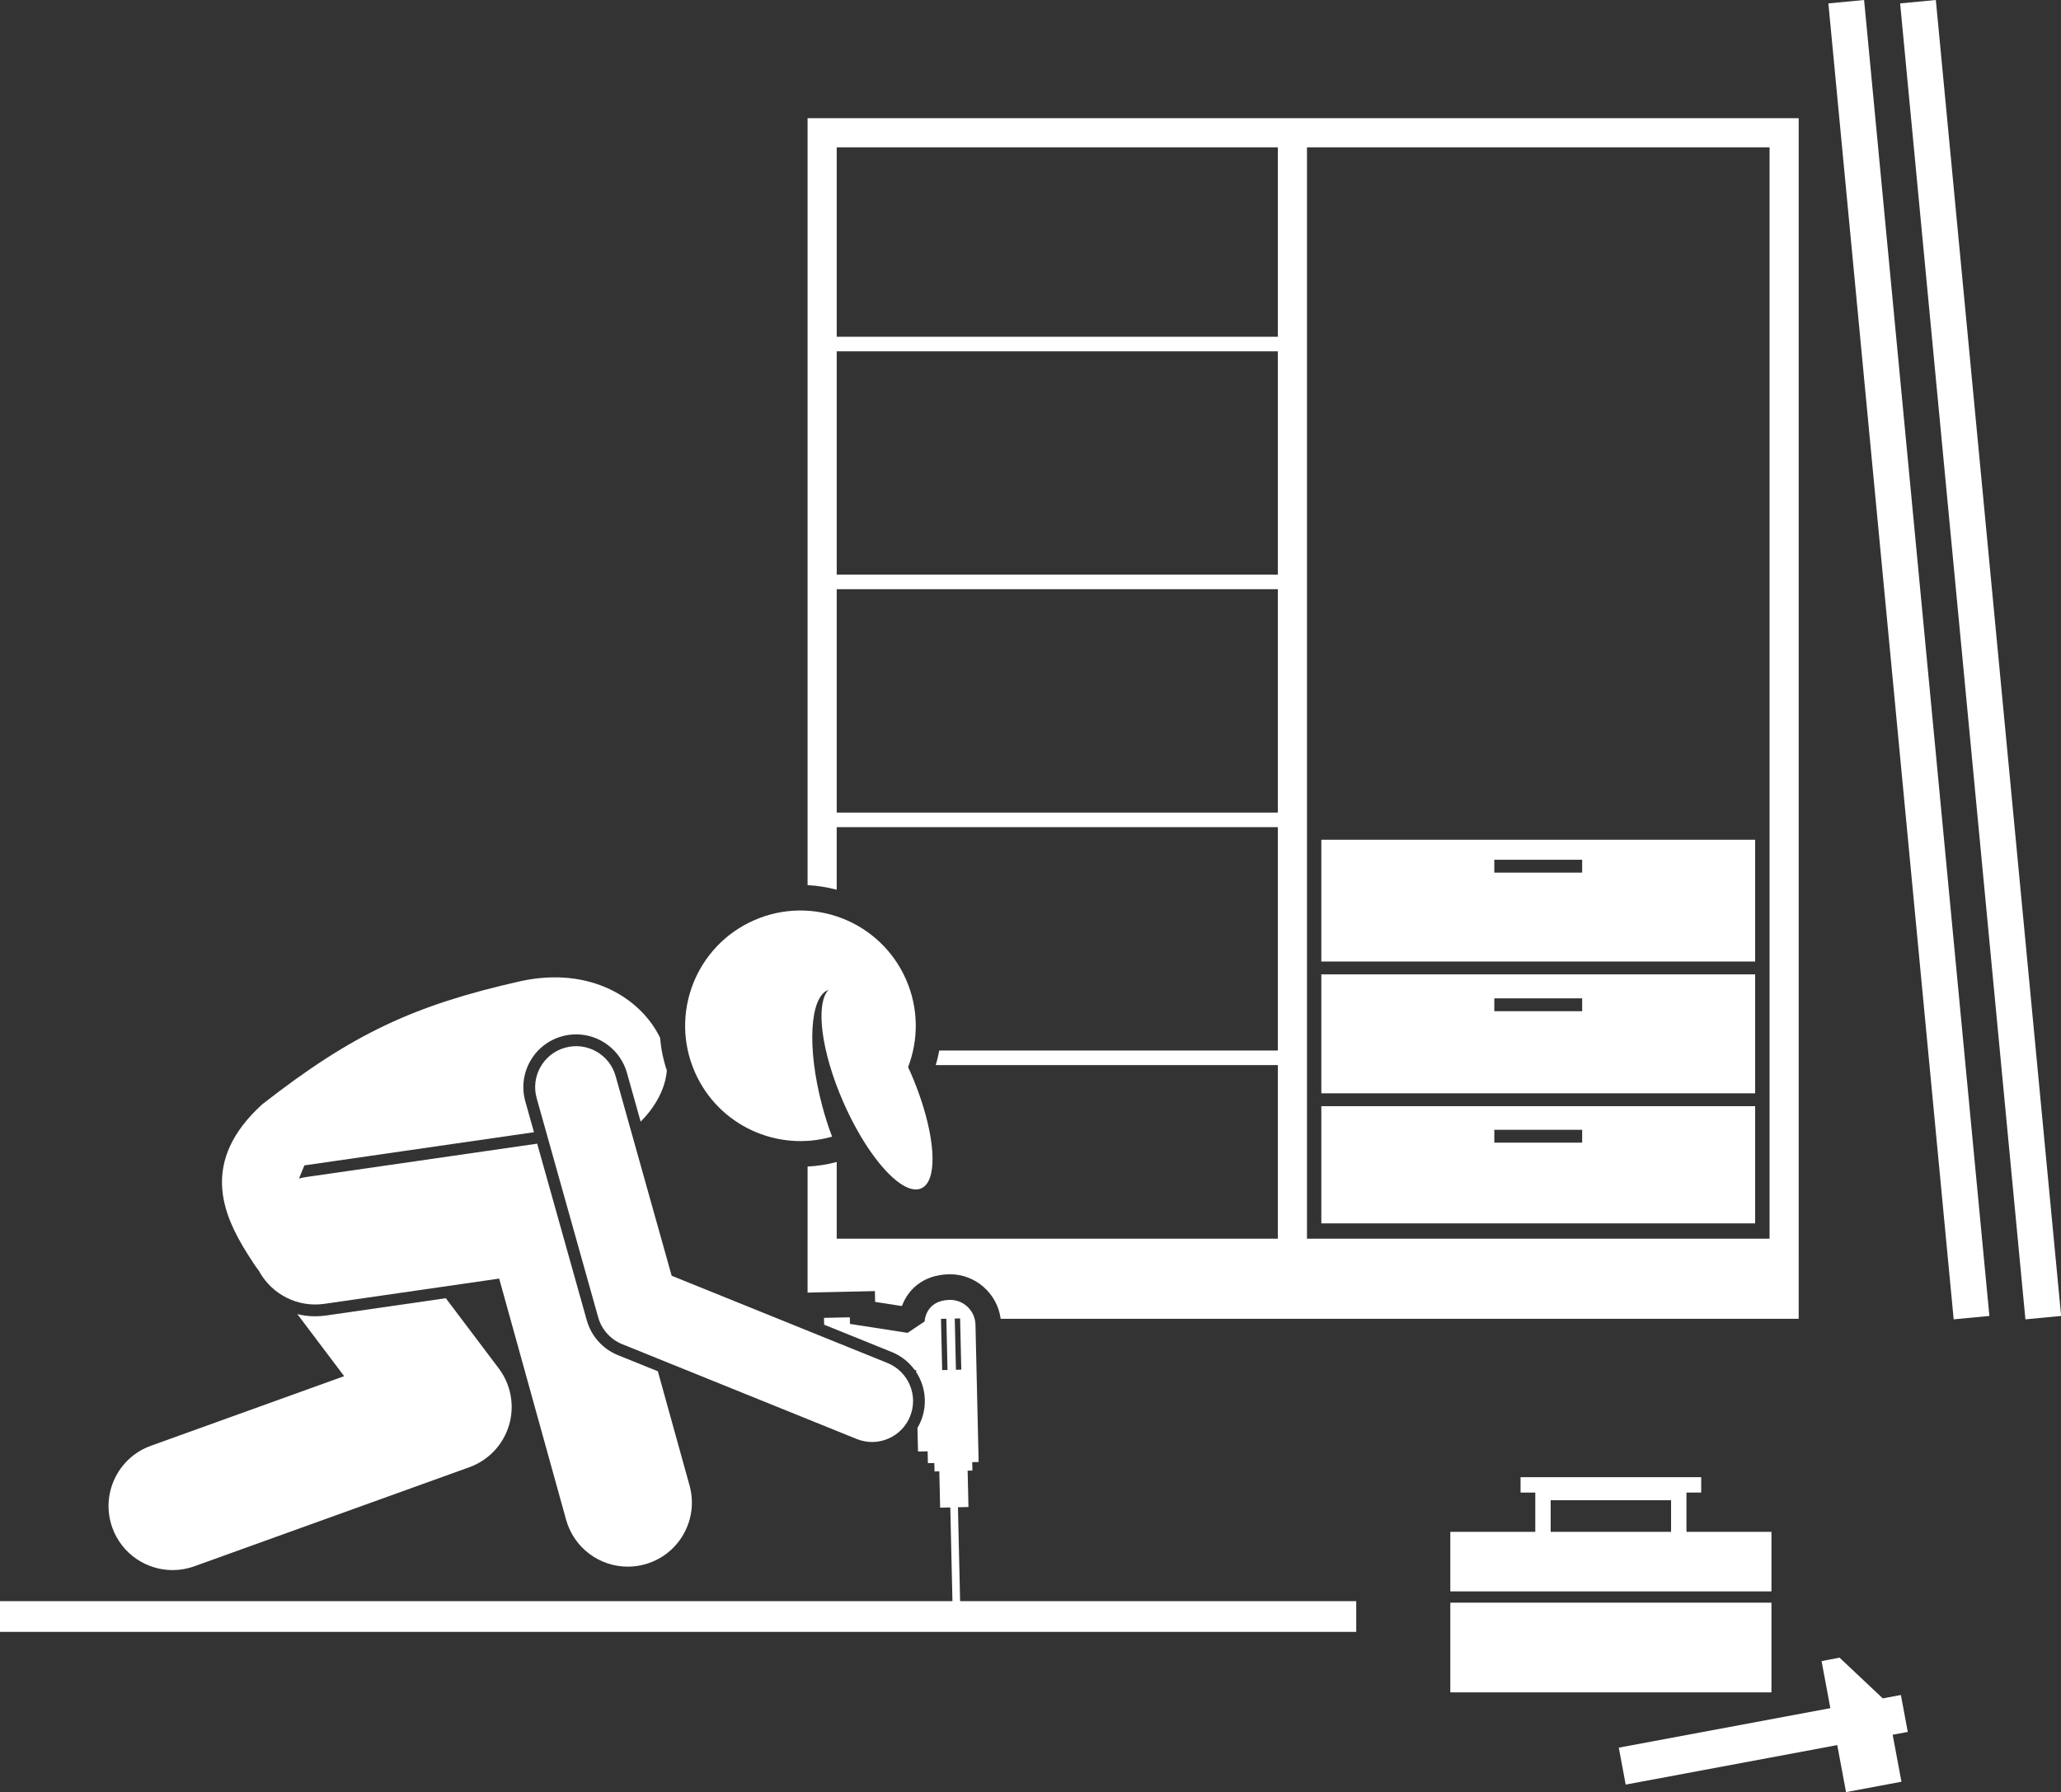 <?xml version="1.0" encoding="UTF-8" standalone="no"?><svg xmlns="http://www.w3.org/2000/svg" xmlns:xlink="http://www.w3.org/1999/xlink" fill="#ffffff" height="349.8" preserveAspectRatio="xMidYMid meet" version="1" viewBox="0.0 -0.0 402.2 349.8" width="402.2" zoomAndPan="magnify"><rect x="0.0" y="-0.0" width="402.2" height="349.8" fill="#333333" stroke="none"/><g id="change1_1"><path d="M163.285,161.442h86.083v43.596h-66.08c-0.172,0.954-0.4,1.903-0.675,2.843h66.754v33.88h-86.083v-14.972 c-1.858,0.498-3.758,0.797-5.686,0.893v14.079h-0.001v10.523l13.139-0.294l0.044,2.109l5.175,0.803l0.077-0.052 c1.126-3.003,3.934-6.018,9.146-6.142l0.238-0.003c5.011,0,9.234,3.814,9.862,8.694h155.732v-12.556h0.001V23.072h-2.606h-3.081 h-90.272h-5.686h-86.083h-5.686v5.686v144c1.945,0.099,3.847,0.403,5.686,0.894V161.442z M163.285,68.563h86.083v43.596h-86.083 V68.563z M163.285,158.598v-43.596h86.083v43.596H163.285z M345.326,28.758v213.003h-90.272V28.758H345.326z M249.368,28.758V65.72 h-86.083V28.758H249.368z" fill="inherit"/><path d="M342.513,213.387v-23.215h-84.659v23.215H342.513z M308.757,194.853v2.509h-17.145v-2.509H308.757z" fill="inherit"/><path d="M342.513,163.899h-84.659v23.764h84.659V163.899z M291.611,170.314v-2.51h17.145v2.51H291.611z" fill="inherit"/><path d="M257.854,238.771h84.659v-22.874h-84.659V238.771z M308.757,220.506v2.51h-17.145v-2.51H308.757z" fill="inherit"/><path d="M345.694,310.599v-11.623H329.11v-7.667h2.875v-3h-35.25v3h2.874v7.667h-16.583v11.623H345.694z M302.608,292.807h23.5 v6.169h-23.5V292.807z" fill="inherit"/><path d="M283.026 312.799H345.694V330.309H283.026z" fill="inherit"/><path d="M370.953 330.818L367.415 331.479 358.976 323.524 355.478 324.213 357.191 333.389 315.904 341.099 317.25 348.308 358.537 340.597 360.249 349.772 371.064 347.752 369.35 338.578 372.299 338.027z" fill="inherit"/><path d="M369.013 -0.249H376.013V257.751H369.013z" fill="inherit" transform="rotate(-5.438 372.514 128.735)"/><path d="M383.013 -0.249H390.013V257.751H383.013z" fill="inherit" transform="rotate(-5.438 386.514 128.735)"/><path d="M61.51,256.906c-1.195,0-2.362-0.146-3.484-0.422l9.133,12.109l-37.711,13.586c-6.495,2.34-9.864,9.501-7.524,15.996 c1.836,5.097,6.639,8.268,11.761,8.267c1.406,0,2.837-0.239,4.236-0.743l53.667-19.333c3.736-1.346,6.61-4.387,7.744-8.192 s0.391-7.924-2-11.095l-10.333-13.7l-23.364,3.376C62.93,256.855,62.215,256.906,61.51,256.906z" fill="inherit"/><path d="M63.305,254.477l34.109-4.928l13.059,47.063c1.535,5.534,6.562,9.162,12.038,9.161c1.106,0,2.231-0.147,3.349-0.458 c6.652-1.846,10.549-8.734,8.703-15.387l-6.183-22.286l-7.807-3.157c-2.937-1.187-5.2-3.716-6.056-6.766l-9.684-34.498 c-0.034,0.005-0.068,0.005-0.102,0.01l-45,6.5c-0.474,0.068-0.935,0.168-1.387,0.287l1.058-2.563l44.803-6.472l-1.688-6.013 c-0.743-2.649-0.411-5.429,0.937-7.828c1.347-2.398,3.548-4.129,6.196-4.873c0.912-0.256,1.852-0.386,2.792-0.386 c4.592,0,8.666,3.092,9.909,7.52l2.671,9.515c2.898-2.913,4.821-6.429,5.11-9.992c-0.703-2.098-1.135-4.232-1.316-6.362 c-3.611-7.55-13.475-14.082-27.28-11.053c-20.769,4.684-32.744,10.266-50.371,24.031c-12.123,11.049-7.793,21.333-2.926,29.098 c0.809,1.291,1.565,2.446,2.317,3.444c0.063,0.115,0.12,0.232,0.186,0.344C53.239,252.678,58.131,255.222,63.305,254.477z" fill="inherit"/><path d="M179.775,231.943c3.044-1.334,2.87-8.675-0.081-17.43c-0.564-1.674-1.219-3.394-1.984-5.14 c-0.163-0.372-0.334-0.73-0.502-1.094c2.05-5.335,2.083-11.448-0.393-17.098c-4.987-11.381-18.258-16.565-29.639-11.577 c-11.383,4.988-16.565,18.258-11.577,29.639c4.575,10.441,16.115,15.658,26.778,12.602c-0.72-1.9-1.379-3.948-1.949-6.101 c-2.984-11.27-2.414-21.216,1.229-22.534c-2.557,2.784-1.414,12.02,2.923,21.917c3.273,7.468,7.506,13.357,11.011,15.801 C177.192,232.042,178.64,232.441,179.775,231.943z" fill="inherit"/><path d="M177.601,276.437c1.656-4.096-0.322-8.759-4.418-10.416l-42.108-17.027l-10.938-38.968 c-1.193-4.253-5.606-6.737-9.864-5.54c-4.254,1.194-6.734,5.61-5.54,9.864l12,42.75c0.669,2.385,2.406,4.326,4.703,5.255 l45.75,18.5c0.982,0.397,1.998,0.585,2.996,0.585C173.345,281.44,176.341,279.55,177.601,276.437z" fill="inherit"/><path d="M187.362,312.5l-0.419-18.324l2.05-0.047l-0.162-7.093l0.933-0.021l-0.037-1.643l1.253-0.028l-0.619-26.802 c-0.062-2.734-2.329-4.901-5.062-4.836c-4.76,0.113-4.86,4.212-4.86,4.212l-3.323,2.223l-11.245-1.744l-0.028-1.296l-5.042,0.113 l0.03,1.333l13.213,5.343c1.85,0.748,3.356,1.983,4.451,3.49l0.28,0.044l0.009,0.363c1.789,2.731,2.262,6.264,0.948,9.513 c-0.198,0.488-0.429,0.955-0.691,1.398l0.109,4.602l1.878-0.043l0.054,2.314l1.252-0.028l0.038,1.643l0.933-0.022l0.163,7.092 l1.982-0.044l0.418,18.29h-5.002H0v6h181.003h11.496h72.167v-6h-72.304H187.362z M187.364,257.32l0.229,10.003l-1.045,0.024 l-0.229-10.004L187.364,257.32z M183.86,267.409l-0.228-10.003l1.045-0.025l0.229,10.004L183.86,267.409z" fill="inherit"/></g></svg>